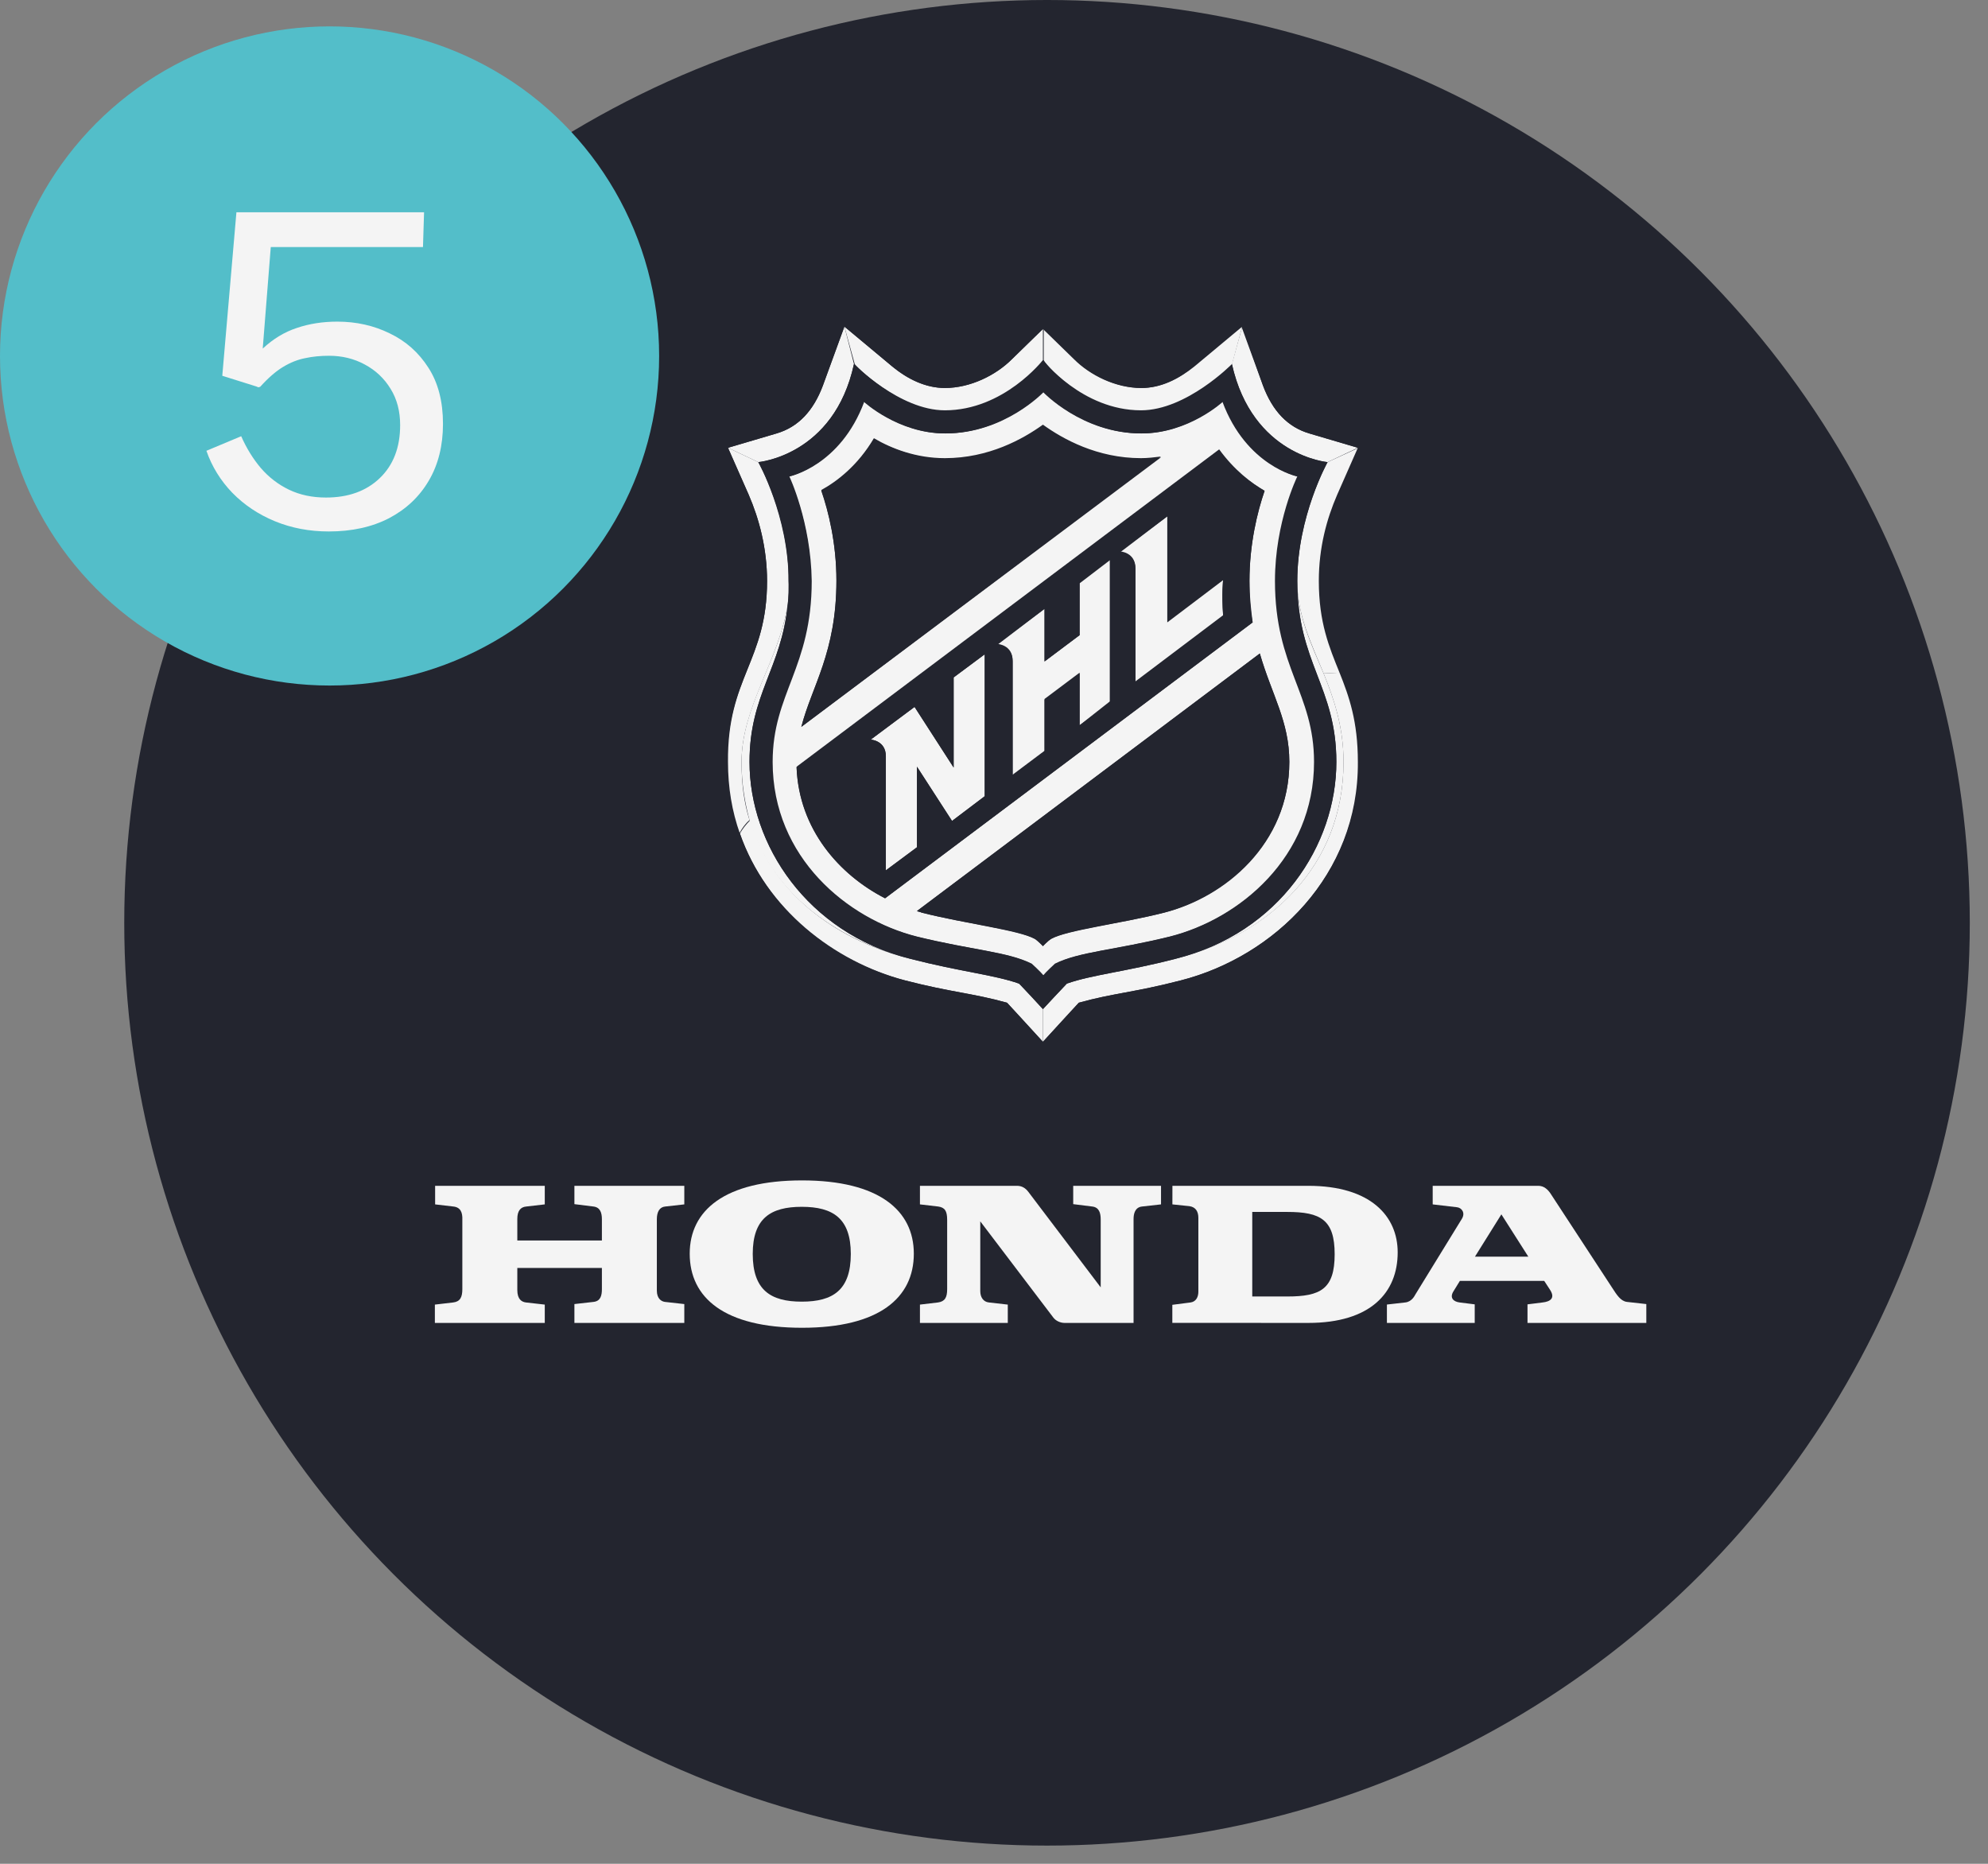 <svg width="64" height="60" viewBox="0 0 64 60" fill="none" xmlns="http://www.w3.org/2000/svg">
<rect x="0" y="0" width="64" height="60" fill="#808080" stroke="none"/>
<circle cx="33.707" cy="29.707" r="29.707" fill="#23252F"/>
<path d="M47.484 40.454H49.201L48.334 39.093L47.484 40.454ZM44.649 42.588V41.996L45.248 41.928C45.455 41.901 45.542 41.712 45.568 41.668L47.06 39.24C47.181 39.049 47.062 38.882 46.906 38.864L46.123 38.772V38.174H49.523C49.713 38.174 49.834 38.304 49.912 38.416L51.898 41.452C52.054 41.694 52.176 41.885 52.375 41.911L53 41.981V42.588H49.175V41.99L49.661 41.929C49.895 41.903 50.086 41.799 49.895 41.513L49.713 41.235H46.998L46.79 41.573C46.661 41.781 46.79 41.903 46.99 41.929L47.476 41.99V42.588H44.649V42.588Z" fill="#F4F4F4"/>
<path d="M41.441 41.737H40.314V39.015H41.441C42.516 39.015 42.967 39.267 42.967 40.376C42.967 41.495 42.516 41.737 41.441 41.737ZM42.117 38.174H37.744L37.743 38.772L38.291 38.829C38.496 38.858 38.579 39.006 38.579 39.205V41.582C38.579 41.746 38.51 41.903 38.328 41.929L37.741 42.005V42.586L42.117 42.588C44.129 42.588 44.996 41.608 44.996 40.316C44.996 39.154 44.129 38.174 42.117 38.174" fill="#F4F4F4"/>
<path d="M14 42.588H17.538V41.998L16.931 41.929C16.792 41.911 16.654 41.825 16.654 41.529V40.819H19.377V41.495C19.377 41.694 19.342 41.885 19.108 41.911L18.492 41.981V42.588H22.03V41.981L21.405 41.911C21.285 41.895 21.146 41.799 21.146 41.547V39.249C21.146 39.015 21.232 38.858 21.414 38.841L22.03 38.772V38.174H18.492V38.764L19.108 38.841C19.316 38.867 19.377 39.032 19.377 39.249V39.934H16.654V39.24C16.654 38.98 16.758 38.858 16.94 38.841L17.538 38.772V38.174H14.008V38.772L14.598 38.841C14.833 38.867 14.893 39.041 14.884 39.267V41.504C14.884 41.755 14.815 41.903 14.59 41.929L14 41.998V42.588Z" fill="#F4F4F4"/>
<path d="M25.811 38.85C24.806 38.85 24.233 39.223 24.233 40.367C24.233 41.529 24.806 41.903 25.811 41.903C26.817 41.903 27.39 41.529 27.39 40.367C27.39 39.223 26.817 38.85 25.811 38.85ZM22.204 40.359C22.204 38.971 23.323 38 25.82 38C28.301 38 29.419 38.971 29.419 40.359C29.419 41.781 28.301 42.744 25.82 42.744C23.323 42.744 22.204 41.781 22.204 40.359Z" fill="#F4F4F4"/>
<path d="M29.616 42.588H32.444V41.998L31.836 41.929C31.662 41.911 31.558 41.766 31.558 41.564V39.318L33.909 42.414C33.986 42.519 34.134 42.588 34.273 42.588H36.493V39.24C36.493 39.083 36.535 38.868 36.762 38.841L37.377 38.772V38.174H34.55V38.764L35.166 38.841C35.384 38.868 35.435 39.049 35.435 39.257V41.443L33.102 38.364C33.016 38.252 32.903 38.174 32.738 38.174H29.616V38.772L30.206 38.841C30.413 38.872 30.492 38.978 30.492 39.267V41.504C30.492 41.769 30.419 41.897 30.197 41.929L29.616 41.998V42.588Z" fill="#F4F4F4"/>
<path d="M24.13 24.528C24.13 22.346 25.157 21.525 25.362 19.446C25.079 21.268 23.873 22.731 23.873 24.528C23.873 25.221 23.976 25.837 24.13 26.402C24.874 28.918 27.133 30.304 29.289 30.868C25.978 30.021 24.13 27.198 24.13 24.528ZM43.253 24.528C43.253 23.399 42.945 22.5 42.611 21.679C42.2 20.704 41.764 19.805 41.764 18.701C41.764 21.345 43.022 22.115 43.022 24.528C43.022 27.198 41.199 30.021 37.862 30.868C40.866 30.098 43.253 27.891 43.253 24.528Z" fill="#F4F4F4"/>
<path d="M42.148 13.953C41.455 13.748 40.968 13.234 40.66 12.413L39.992 10.513L39.659 11.72C40.326 14.672 42.739 14.877 42.739 14.877L43.714 14.415L42.148 13.953ZM30.7 24.708L29.442 22.757L28.031 23.81C28.031 23.81 28.518 23.835 28.518 24.349V28.019L29.52 27.275V24.682L30.649 26.428L31.701 25.632V21.063L30.7 21.808V24.708ZM34.756 20.447L33.627 21.294V19.6L32.112 20.73C32.112 20.73 32.6 20.755 32.6 21.268V24.939L33.627 24.169V22.501L34.756 21.654V23.348L35.731 22.629V18.034L34.756 18.779V20.447ZM37.579 20.036V16.622L36.065 17.752C36.065 17.752 36.553 17.778 36.553 18.291V21.962L39.376 19.831C39.325 19.112 39.376 18.676 39.376 18.676L37.579 20.036Z" fill="#F4F4F4"/>
<path d="M24.694 18.702C24.694 21.294 23.411 21.808 23.411 24.528C23.411 25.35 23.539 26.145 23.796 26.839C23.873 26.685 24.001 26.505 24.129 26.402C23.95 25.837 23.873 25.221 23.873 24.528C23.873 22.757 25.079 21.268 25.361 19.446C25.387 19.215 25.387 18.958 25.387 18.702C25.413 16.622 24.412 14.877 24.412 14.877L23.436 14.415L24.104 15.93C24.437 16.7 24.694 17.649 24.694 18.702Z" fill="#F4F4F4"/>
<path d="M41.764 18.702C41.764 19.805 42.2 20.678 42.611 21.679L43.15 21.654C42.816 20.832 42.482 20.036 42.482 18.702C42.482 17.649 42.739 16.7 43.073 15.93L43.74 14.415L42.739 14.877C42.739 14.877 41.764 16.622 41.764 18.702Z" fill="#F4F4F4"/>
<path d="M32.805 31.664C32.01 31.382 30.906 31.279 29.314 30.868C27.133 30.329 24.899 28.918 24.155 26.402C24.027 26.53 23.898 26.684 23.821 26.838C24.668 29.251 26.825 30.945 29.135 31.561C30.623 31.946 31.317 31.972 32.42 32.28C32.574 32.434 33.575 33.538 33.575 33.538V32.485C33.575 32.485 32.908 31.741 32.805 31.664Z" fill="#F4F4F4"/>
<path d="M29.495 30.15C31.266 30.586 32.421 30.637 33.191 31.023C33.191 31.023 33.473 31.279 33.576 31.408C33.679 31.279 33.961 31.023 33.961 31.023C34.731 30.637 35.886 30.586 37.657 30.15C39.89 29.585 42.303 27.609 42.303 24.528C42.303 22.321 41.045 21.5 41.045 18.702C41.045 16.802 41.764 15.339 41.764 15.339C41.764 15.339 40.121 15.005 39.351 12.926C39.351 12.926 38.248 13.953 36.733 13.953C34.834 13.953 33.576 12.618 33.576 12.618C33.576 12.618 32.318 13.953 30.419 13.953C28.904 13.953 27.8 12.926 27.8 12.926C27.03 15.005 25.388 15.339 25.388 15.339C25.388 15.339 26.106 16.802 26.106 18.702C26.106 21.5 24.849 22.321 24.849 24.528C24.849 27.634 27.262 29.585 29.495 30.15ZM41.508 24.528C41.508 27.147 39.428 28.866 37.477 29.38C36.066 29.739 34.372 29.919 33.833 30.227C33.704 30.304 33.576 30.458 33.576 30.458C33.576 30.458 33.422 30.304 33.319 30.227C32.806 29.945 31.086 29.739 29.674 29.38C29.623 29.354 29.572 29.354 29.52 29.328L40.558 21.038C40.943 22.372 41.508 23.219 41.508 24.528ZM40.712 15.801C40.481 16.469 40.224 17.521 40.224 18.702C40.224 19.189 40.25 19.651 40.327 20.037L28.494 28.918C27.005 28.148 25.721 26.685 25.644 24.683L39.249 14.466C39.736 15.134 40.275 15.544 40.712 15.801ZM26.928 18.702C26.928 17.495 26.671 16.469 26.44 15.801C26.953 15.519 27.621 15.005 28.134 14.133C28.699 14.441 29.495 14.774 30.419 14.774C31.831 14.774 32.934 14.158 33.576 13.696C34.218 14.158 35.321 14.774 36.733 14.774C36.964 14.774 37.169 14.749 37.375 14.723L25.798 23.399C26.132 22.09 26.928 21.012 26.928 18.702Z" fill="#F4F4F4"/>
<path d="M30.418 13.234C32.317 13.234 33.575 11.617 33.575 11.617V10.59L32.574 11.566C32.061 12.079 31.239 12.49 30.418 12.49C29.802 12.49 29.211 12.207 28.724 11.797L27.184 10.513L27.517 11.72C27.492 11.72 28.955 13.234 30.418 13.234Z" fill="#F4F4F4"/>
<path d="M43.252 24.528C43.252 27.891 40.865 30.098 37.836 30.868C36.245 31.279 35.141 31.382 34.345 31.664C34.243 31.767 33.575 32.486 33.575 32.486V33.538C33.575 33.538 34.602 32.434 34.73 32.28C35.834 31.972 36.527 31.947 38.016 31.561C41.019 30.791 43.74 28.173 43.74 24.528C43.74 23.219 43.458 22.424 43.15 21.653L42.611 21.679C42.944 22.5 43.252 23.399 43.252 24.528Z" fill="#F4F4F4"/>
<path d="M36.733 13.234C38.196 13.234 39.659 11.745 39.659 11.745L39.992 10.513L38.452 11.797C37.939 12.207 37.374 12.49 36.758 12.49C35.937 12.49 35.115 12.079 34.602 11.566L33.601 10.59V11.591C33.575 11.617 34.833 13.234 36.733 13.234Z" fill="#F4F4F4"/>
<path d="M27.492 11.72L27.184 10.513L26.491 12.413C26.183 13.234 25.695 13.748 25.002 13.953L23.436 14.415L24.412 14.877C24.412 14.877 26.85 14.672 27.492 11.72Z" fill="#F4F4F4"/>
<path d="M25.798 23.399L37.374 14.697C37.169 14.723 36.938 14.749 36.733 14.749C35.321 14.749 34.217 14.133 33.575 13.671C32.934 14.133 31.83 14.749 30.418 14.749C29.494 14.749 28.698 14.441 28.134 14.107C27.62 14.98 26.953 15.493 26.44 15.775C26.671 16.443 26.927 17.495 26.927 18.676C26.927 21.012 26.132 22.09 25.798 23.399ZM29.52 29.328C29.571 29.354 29.622 29.354 29.674 29.38C31.086 29.739 32.78 29.919 33.319 30.227C33.447 30.304 33.575 30.458 33.575 30.458C33.575 30.458 33.729 30.304 33.832 30.227C34.346 29.944 36.065 29.739 37.477 29.38C39.428 28.892 41.507 27.172 41.507 24.528C41.507 23.219 40.942 22.372 40.557 21.037L29.52 29.328ZM24.386 18.702C24.386 21.191 23.103 21.756 23.103 24.528C23.103 28.507 26.183 31.125 29.058 31.869C30.495 32.229 30.932 32.255 32.241 32.563C32.343 32.665 33.575 34 33.575 34C33.575 34 34.807 32.691 34.91 32.563C36.219 32.229 36.656 32.229 38.093 31.869C40.968 31.125 44.048 28.507 44.048 24.528C44.048 21.756 42.765 21.191 42.765 18.702C42.765 17.803 42.944 16.905 43.329 16.058L44.151 14.21L42.251 13.671C41.661 13.491 41.25 13.055 40.968 12.336L40.121 10.026L38.221 11.591C37.734 12.002 37.22 12.207 36.707 12.207C36.04 12.207 35.27 11.874 34.782 11.386L33.575 10.18L32.369 11.386C31.856 11.899 31.111 12.207 30.444 12.207C29.956 12.207 29.443 12.002 28.929 11.591L27.03 10L26.183 12.31C25.926 13.029 25.49 13.491 24.899 13.645L23 14.235L23.821 16.083C24.181 16.905 24.386 17.803 24.386 18.702ZM25.002 13.953C25.695 13.748 26.183 13.234 26.491 12.413L27.184 10.513L28.724 11.797C29.237 12.207 29.802 12.49 30.418 12.49C31.24 12.49 32.061 12.079 32.574 11.566L33.575 10.59L34.577 11.566C35.09 12.079 35.911 12.49 36.733 12.49C37.349 12.49 37.939 12.207 38.427 11.797L39.967 10.513L40.66 12.413C40.968 13.234 41.456 13.748 42.149 13.953L43.714 14.415L43.047 15.929C42.713 16.7 42.457 17.623 42.457 18.702C42.457 20.036 42.79 20.832 43.124 21.654C43.432 22.424 43.714 23.219 43.714 24.528C43.74 28.173 41.019 30.791 38.016 31.561C36.527 31.947 35.834 31.972 34.73 32.28C34.577 32.434 33.575 33.538 33.575 33.538C33.575 33.538 32.549 32.434 32.42 32.28C31.317 31.972 30.623 31.947 29.135 31.561C26.825 30.971 24.668 29.277 23.821 26.838C23.565 26.12 23.436 25.35 23.436 24.528C23.411 21.808 24.694 21.294 24.694 18.702C24.694 17.649 24.437 16.7 24.104 15.929L23.436 14.415L25.002 13.953ZM28.493 28.918L40.326 20.036C40.275 19.626 40.224 19.189 40.224 18.702C40.224 17.495 40.48 16.468 40.711 15.801C40.275 15.544 39.71 15.159 39.248 14.492L25.644 24.708C25.721 26.71 27.03 28.173 28.493 28.918ZM37.58 16.622V20.011L39.377 18.65C39.377 18.65 39.325 19.087 39.377 19.805L36.553 21.936V18.317C36.553 17.803 36.065 17.777 36.065 17.777L37.58 16.622ZM33.627 19.6V21.294L34.756 20.447V18.753L35.732 18.009V22.578L34.756 23.348V21.679L33.627 22.526V24.195L32.6 24.965V21.294C32.6 20.781 32.112 20.755 32.112 20.755L33.627 19.6ZM29.443 22.757L30.701 24.708V21.808L31.702 21.063V25.632L30.649 26.428L29.52 24.682V27.275L28.519 28.019V24.349C28.519 23.835 28.031 23.81 28.031 23.81L29.443 22.757ZM25.361 19.446C25.156 21.525 24.129 22.346 24.129 24.528C24.129 27.198 25.977 30.021 29.314 30.868C30.906 31.279 32.01 31.382 32.805 31.664C32.908 31.767 33.575 32.486 33.575 32.486C33.575 32.486 34.243 31.767 34.346 31.664C35.141 31.382 36.245 31.279 37.836 30.868C41.199 30.021 43.021 27.198 43.021 24.528C43.021 22.09 41.764 21.346 41.764 18.702C41.764 16.622 42.739 14.877 42.739 14.877C42.739 14.877 40.3 14.672 39.659 11.72C39.659 11.72 38.196 13.209 36.733 13.209C34.833 13.209 33.575 11.591 33.575 11.591C33.575 11.591 32.318 13.209 30.418 13.209C28.955 13.209 27.492 11.72 27.492 11.72C26.85 14.672 24.412 14.877 24.412 14.877C24.412 14.877 25.387 16.622 25.387 18.702C25.413 18.984 25.387 19.215 25.361 19.446ZM25.413 15.339C25.413 15.339 27.056 15.005 27.826 12.926C27.826 12.926 28.929 13.953 30.444 13.953C32.343 13.953 33.601 12.618 33.601 12.618C33.601 12.618 34.859 13.953 36.758 13.953C38.273 13.953 39.377 12.926 39.377 12.926C40.147 15.005 41.789 15.339 41.789 15.339C41.789 15.339 41.071 16.802 41.071 18.702C41.071 21.5 42.328 22.321 42.328 24.528C42.328 27.609 39.916 29.585 37.682 30.15C35.911 30.586 34.756 30.637 33.986 31.023C33.986 31.023 33.704 31.279 33.601 31.407C33.498 31.279 33.216 31.023 33.216 31.023C32.446 30.637 31.291 30.586 29.52 30.15C27.287 29.585 24.874 27.609 24.874 24.528C24.874 22.321 26.132 21.5 26.132 18.702C26.106 16.802 25.413 15.339 25.413 15.339Z" fill="#23252F"/>
<circle cx="10.61" cy="11.459" r="10.61" fill="#53BEC9"/>
<path d="M7.611 6.833H13.652L13.617 7.953H8.717L8.458 11.222C8.794 10.909 9.16 10.687 9.557 10.557C9.958 10.421 10.393 10.354 10.859 10.354C11.47 10.354 12.033 10.48 12.546 10.732C13.064 10.979 13.479 11.348 13.792 11.838C14.105 12.323 14.261 12.925 14.261 13.644C14.261 14.344 14.11 14.953 13.806 15.471C13.503 15.989 13.076 16.392 12.525 16.682C11.975 16.966 11.328 17.109 10.586 17.109C9.961 17.109 9.382 16.999 8.85 16.78C8.318 16.56 7.861 16.255 7.478 15.863C7.1 15.471 6.822 15.02 6.645 14.512L7.765 14.043C7.933 14.425 8.143 14.766 8.395 15.065C8.652 15.363 8.955 15.597 9.305 15.765C9.655 15.933 10.052 16.017 10.495 16.017C11.214 16.017 11.79 15.809 12.224 15.394C12.663 14.974 12.882 14.404 12.882 13.686C12.882 13.238 12.78 12.848 12.574 12.517C12.369 12.181 12.091 11.919 11.741 11.733C11.396 11.546 11.013 11.453 10.593 11.453C10.318 11.453 10.061 11.478 9.823 11.53C9.585 11.576 9.349 11.67 9.116 11.81C8.883 11.95 8.638 12.162 8.381 12.447C8.353 12.461 8.332 12.468 8.318 12.468C8.304 12.463 8.281 12.454 8.248 12.44L7.156 12.097L7.611 6.833Z" fill="#F4F4F4"/>
</svg>
